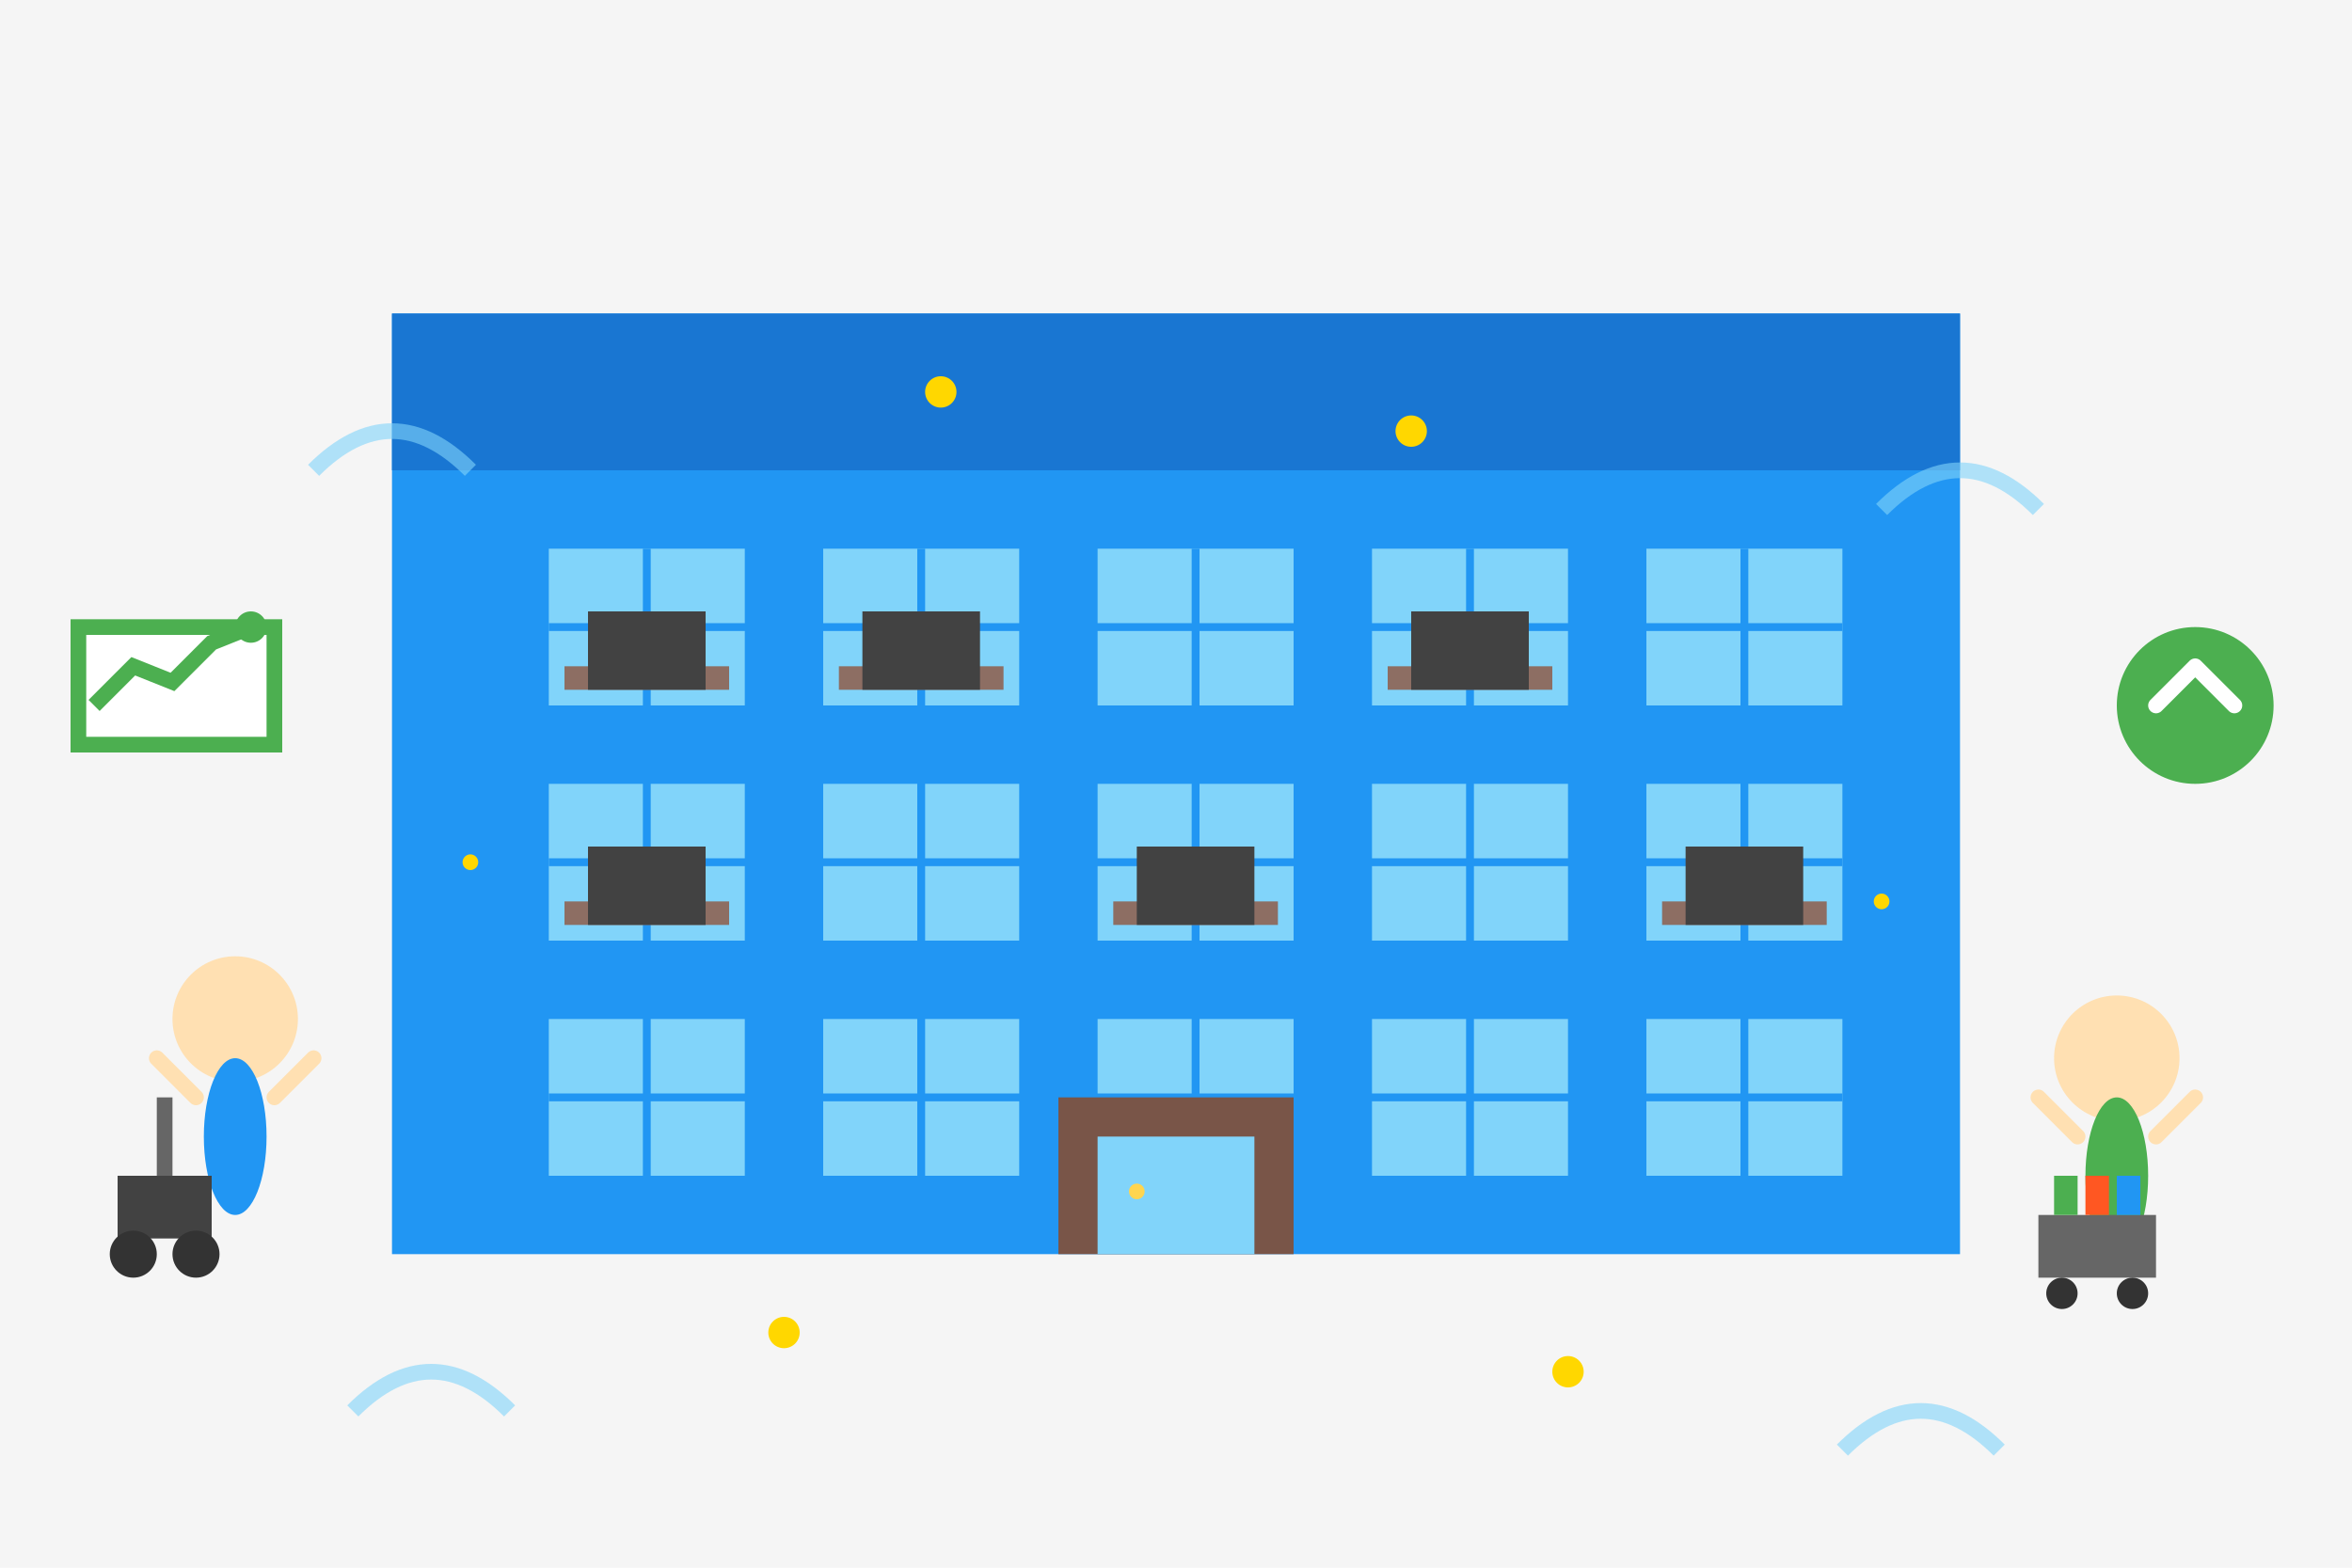 <svg width="300" height="200" viewBox="0 0 300 200" fill="none" xmlns="http://www.w3.org/2000/svg">
    <!-- Background -->
    <rect width="300" height="200" fill="#F5F5F5"/>
    
    <!-- Office building -->
    <rect x="50" y="40" width="200" height="120" fill="#2196F3"/>
    <rect x="50" y="40" width="200" height="20" fill="#1976D2"/>
    
    <!-- Office windows grid -->
    <g fill="#81D4FA">
        <!-- Floor 1 -->
        <rect x="70" y="70" width="25" height="20"/>
        <rect x="105" y="70" width="25" height="20"/>
        <rect x="140" y="70" width="25" height="20"/>
        <rect x="175" y="70" width="25" height="20"/>
        <rect x="210" y="70" width="25" height="20"/>
        
        <!-- Floor 2 -->
        <rect x="70" y="100" width="25" height="20"/>
        <rect x="105" y="100" width="25" height="20"/>
        <rect x="140" y="100" width="25" height="20"/>
        <rect x="175" y="100" width="25" height="20"/>
        <rect x="210" y="100" width="25" height="20"/>
        
        <!-- Floor 3 -->
        <rect x="70" y="130" width="25" height="20"/>
        <rect x="105" y="130" width="25" height="20"/>
        <rect x="140" y="130" width="25" height="20"/>
        <rect x="175" y="130" width="25" height="20"/>
        <rect x="210" y="130" width="25" height="20"/>
    </g>
    
    <!-- Window frames -->
    <g stroke="#2196F3" stroke-width="1" fill="none">
        <!-- Vertical lines -->
        <line x1="82.5" y1="70" x2="82.5" y2="150"/>
        <line x1="117.5" y1="70" x2="117.5" y2="150"/>
        <line x1="152.5" y1="70" x2="152.5" y2="150"/>
        <line x1="187.5" y1="70" x2="187.5" y2="150"/>
        <line x1="222.5" y1="70" x2="222.5" y2="150"/>
        
        <!-- Horizontal lines -->
        <line x1="70" y1="80" x2="235" y2="80"/>
        <line x1="70" y1="110" x2="235" y2="110"/>
        <line x1="70" y1="140" x2="235" y2="140"/>
    </g>
    
    <!-- Office desks and computers (visible through windows) -->
    <g>
        <!-- Desks -->
        <rect x="72" y="85" width="21" height="3" fill="#8D6E63"/>
        <rect x="107" y="85" width="21" height="3" fill="#8D6E63"/>
        <rect x="177" y="85" width="21" height="3" fill="#8D6E63"/>
        
        <rect x="72" y="115" width="21" height="3" fill="#8D6E63"/>
        <rect x="142" y="115" width="21" height="3" fill="#8D6E63"/>
        <rect x="212" y="115" width="21" height="3" fill="#8D6E63"/>
        
        <!-- Computer monitors -->
        <rect x="75" y="78" width="15" height="10" fill="#424242"/>
        <rect x="110" y="78" width="15" height="10" fill="#424242"/>
        <rect x="180" y="78" width="15" height="10" fill="#424242"/>
        
        <rect x="75" y="108" width="15" height="10" fill="#424242"/>
        <rect x="145" y="108" width="15" height="10" fill="#424242"/>
        <rect x="215" y="108" width="15" height="10" fill="#424242"/>
    </g>
    
    <!-- Main entrance -->
    <rect x="135" y="140" width="30" height="20" fill="#795548"/>
    <rect x="140" y="145" width="20" height="15" fill="#81D4FA"/>
    <circle cx="145" cy="152" r="1" fill="#FFD54F"/>
    
    <!-- Cleaning crew -->
    <g>
        <!-- Cleaner 1 -->
        <circle cx="30" cy="130" r="8" fill="#FFE0B2"/>
        <ellipse cx="30" cy="145" rx="4" ry="10" fill="#2196F3"/>
        <line x1="25" y1="140" x2="20" y2="135" stroke="#FFE0B2" stroke-width="2" stroke-linecap="round"/>
        <line x1="35" y1="140" x2="40" y2="135" stroke="#FFE0B2" stroke-width="2" stroke-linecap="round"/>
        
        <!-- Cleaner 2 -->
        <circle cx="270" cy="135" r="8" fill="#FFE0B2"/>
        <ellipse cx="270" cy="150" rx="4" ry="10" fill="#4CAF50"/>
        <line x1="265" y1="145" x2="260" y2="140" stroke="#FFE0B2" stroke-width="2" stroke-linecap="round"/>
        <line x1="275" y1="145" x2="280" y2="140" stroke="#FFE0B2" stroke-width="2" stroke-linecap="round"/>
    </g>
    
    <!-- Cleaning equipment -->
    <g>
        <!-- Vacuum cleaner -->
        <rect x="15" y="150" width="12" height="8" fill="#424242"/>
        <circle cx="17" cy="160" r="3" fill="#333"/>
        <circle cx="25" cy="160" r="3" fill="#333"/>
        <line x1="21" y1="150" x2="21" y2="140" stroke="#666" stroke-width="2"/>
        
        <!-- Cleaning cart -->
        <rect x="260" y="155" width="15" height="8" fill="#666"/>
        <circle cx="263" cy="165" r="2" fill="#333"/>
        <circle cx="272" cy="165" r="2" fill="#333"/>
        <rect x="262" y="150" width="3" height="5" fill="#4CAF50"/>
        <rect x="266" y="150" width="3" height="5" fill="#FF5722"/>
        <rect x="270" y="150" width="3" height="5" fill="#2196F3"/>
    </g>
    
    <!-- Productivity symbols -->
    <g>
        <!-- Chart going up -->
        <rect x="10" y="80" width="25" height="15" fill="white" stroke="#4CAF50" stroke-width="2"/>
        <path d="M12 90L17 85L22 87L27 82L32 80" stroke="#4CAF50" stroke-width="2" fill="none"/>
        <circle cx="32" cy="80" r="2" fill="#4CAF50"/>
        
        <!-- Thumbs up -->
        <circle cx="280" cy="90" r="10" fill="#4CAF50"/>
        <path d="M275 90L280 85L285 90" stroke="white" stroke-width="2" stroke-linecap="round" stroke-linejoin="round"/>
    </g>
    
    <!-- Clean sparkles -->
    <g fill="#FFD700">
        <circle cx="120" cy="50" r="2"/>
        <circle cx="180" cy="55" r="2"/>
        <circle cx="100" cy="170" r="2"/>
        <circle cx="200" cy="175" r="2"/>
        <circle cx="60" cy="110" r="1"/>
        <circle cx="240" cy="115" r="1"/>
    </g>
    
    <!-- Fresh air lines -->
    <g stroke="#81D4FA" stroke-width="2" opacity="0.6">
        <path d="M40 60Q50 50 60 60"/>
        <path d="M240 65Q250 55 260 65"/>
        <path d="M45 180Q55 170 65 180"/>
        <path d="M235 185Q245 175 255 185"/>
    </g>
</svg>
